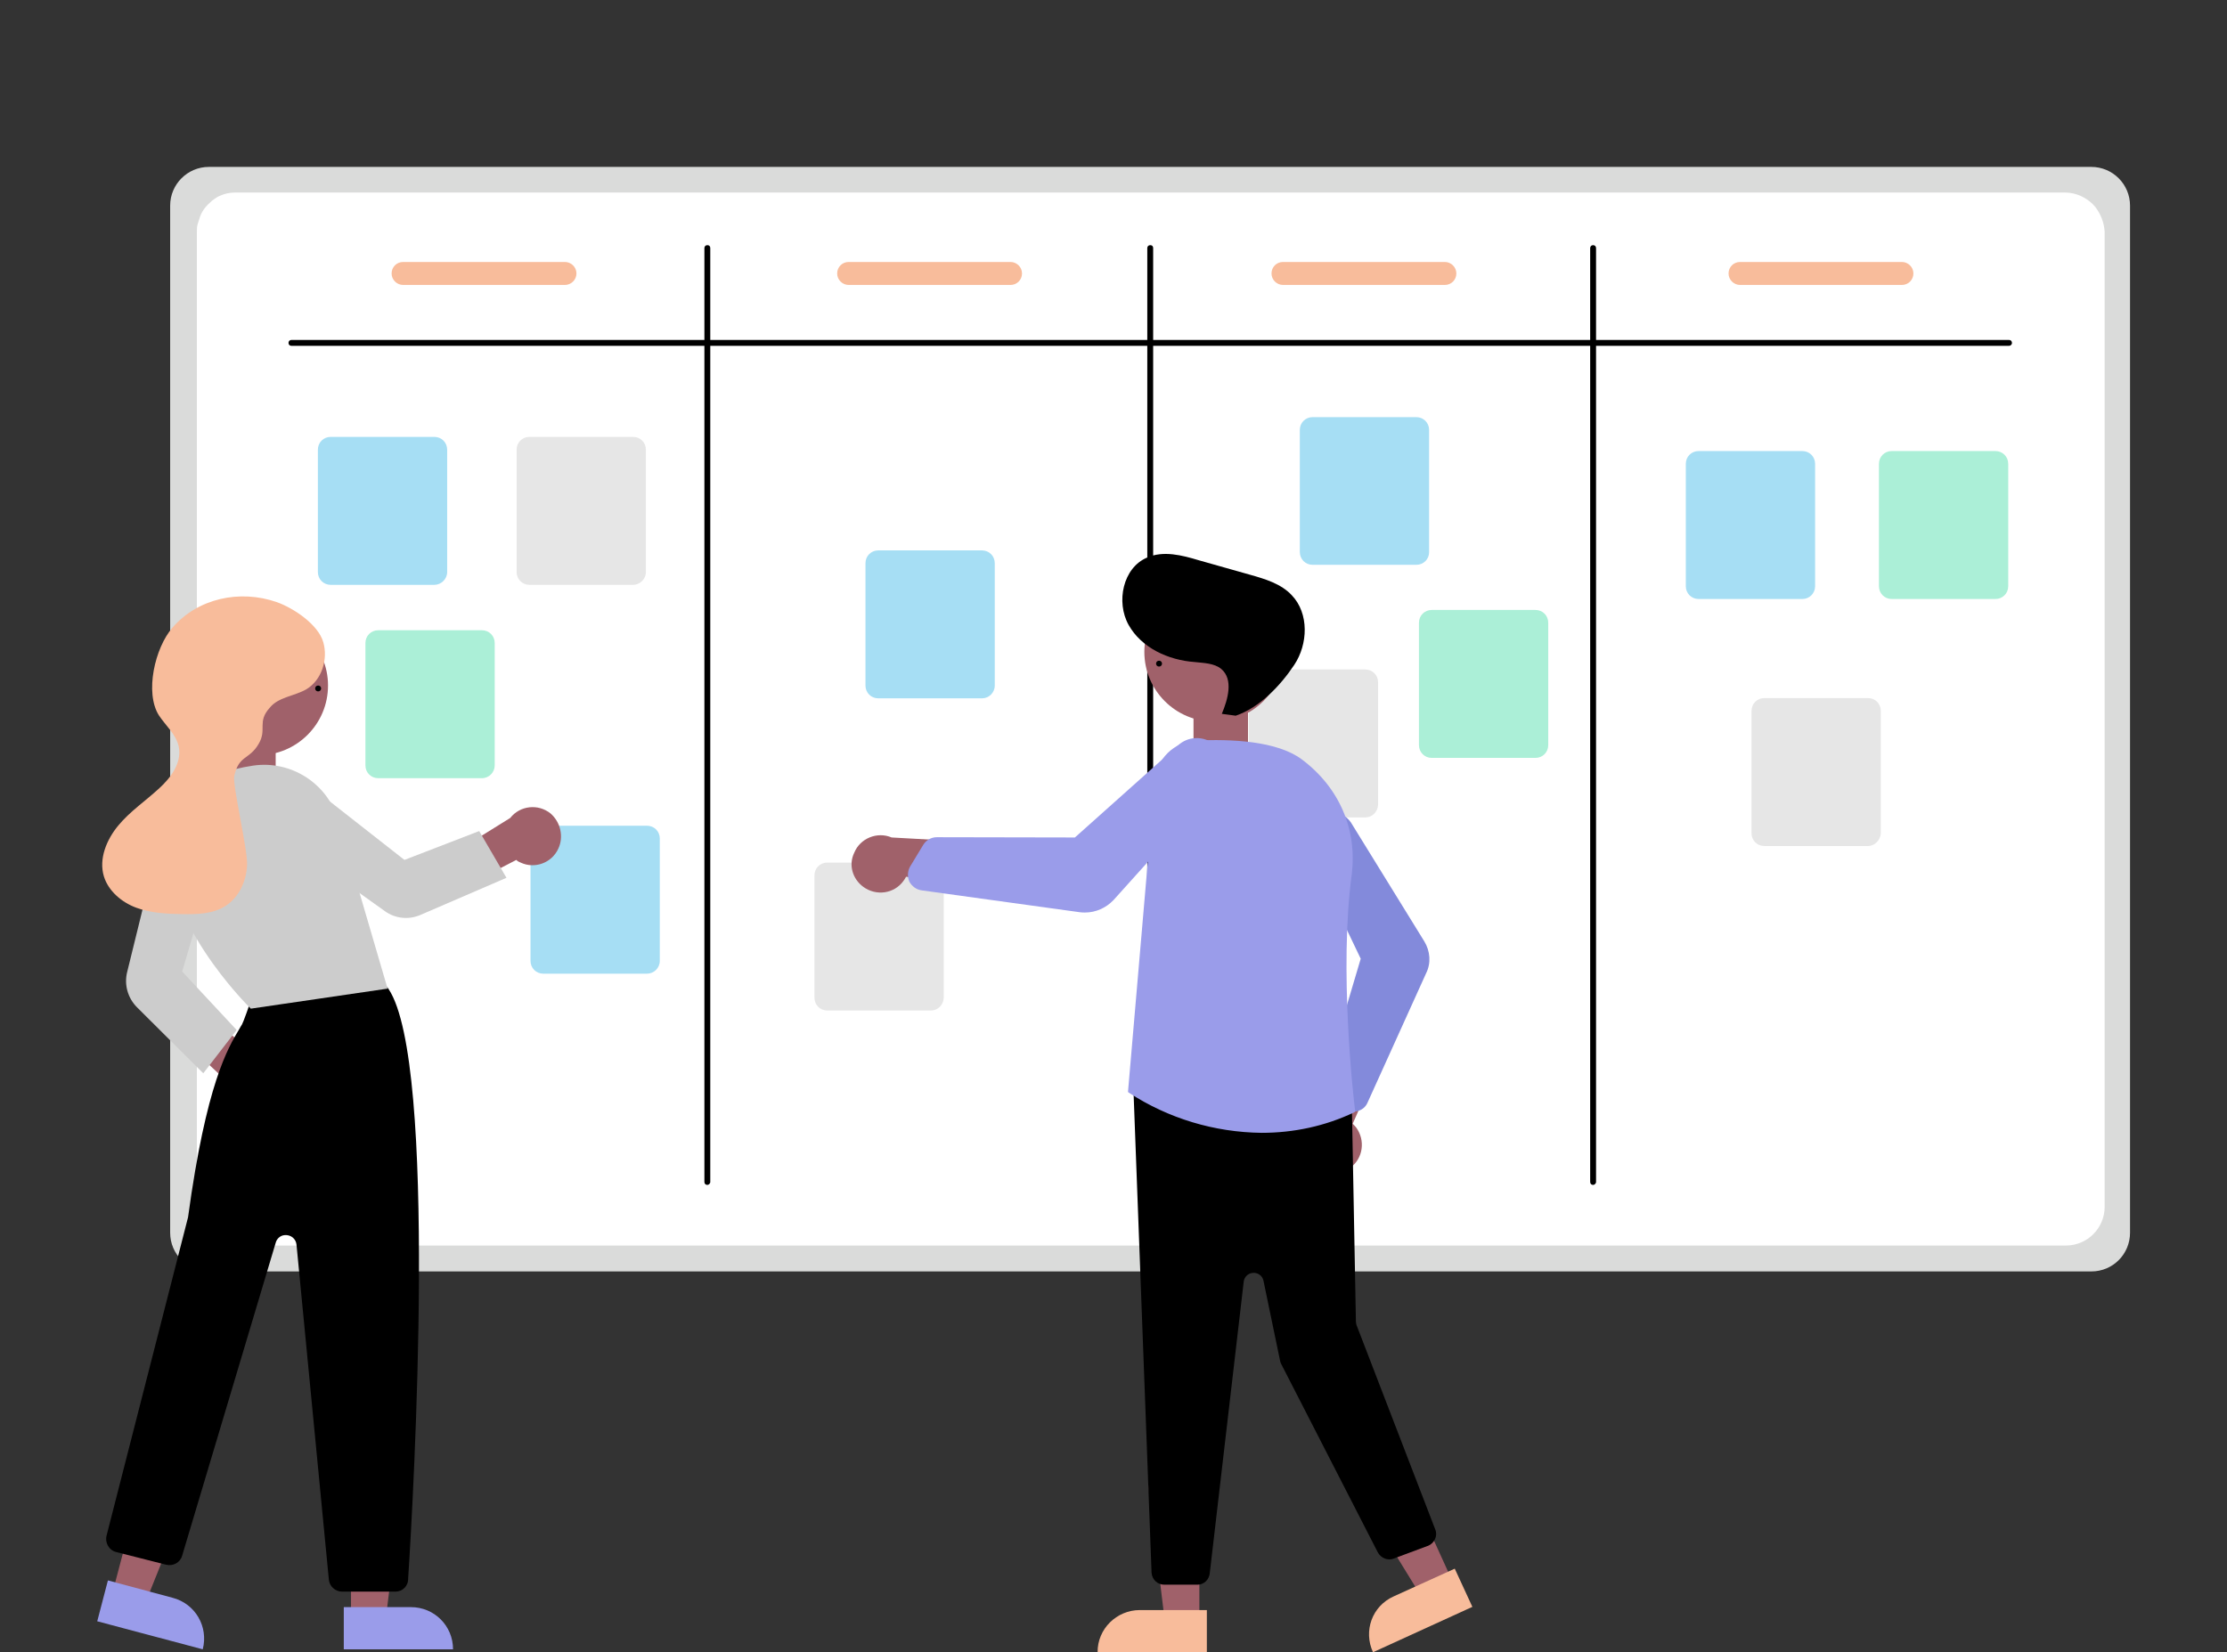 <?xml version="1.0" encoding="utf-8"?>
<!-- Generator: Adobe Illustrator 26.0.3, SVG Export Plug-In . SVG Version: 6.00 Build 0)  -->
<svg version="1.1" id="Layer_1" xmlns="http://www.w3.org/2000/svg" xmlns:xlink="http://www.w3.org/1999/xlink" x="0px" y="0px"
	 viewBox="0 0 833.7 618.7" style="enable-background:new 0 0 833.7 618.7;" xml:space="preserve">
<rect x="0" y="0" width="833.7" height="618.7" fill="#333333" stroke="none"/>
<style type="text/css">
	.st0{fill:#DADBDA;}
	.st1{fill:#FFFFFF;}
	.st2{fill:#A0616A;}
	.st3{fill:#A6DEF4;}
	.st4{fill:#ABEFD7;}
	.st5{fill:#E6E6E6;}
	.st6{fill:#F8BC9B;}
	.st7{fill:#9A9CEA;}
	.st8{fill:#CCCCCC;}
	.st9{fill:#838ADB;}
</style>
<g>
	<g>
		<path class="st0" d="M782.9,476.1H78.2c-8,0-14.5-6.5-14.5-14.5V77c0-8,6.5-14.5,14.5-14.5h704.7c8,0,14.5,6.5,14.5,14.5v384.6
			C797.4,469.6,791,476.1,782.9,476.1z"/>
		<path class="st1" d="M784.4,77.5c-0.3-0.3-0.6-0.7-1-1.1c-1.3-1.3-2.9-2.3-4.6-3.1c-1.7-0.7-3.6-1.2-5.6-1.2H88
			c-2,0-3.9,0.4-5.6,1.2c-0.9,0.3-1.7,0.9-2.4,1.4c-0.4,0.2-0.7,0.5-1.1,0.9c-0.7,0.6-1.4,1.3-1.9,1.9c-0.9,1.1-1.6,2.2-2.1,3.6
			c-0.3,0.9-0.6,1.8-0.9,2.8s-0.3,1.9-0.3,2.9v365.1c0,8,6.5,14.5,14.5,14.5h685.2c8,0,14.5-6.5,14.5-14.5V86.8
			C787.7,83.3,786.4,80.1,784.4,77.5z"/>
	</g>
	<rect x="446.8" y="262.4" class="st2" width="20.4" height="21.7"/>
	<rect x="81.3" y="276.1" class="st2" width="21.9" height="17.4"/>
	<path d="M752.1,129.5h-643c-0.6,0-1.1-0.4-1.1-1.1c0-0.6,0.4-1.1,1.1-1.1h643c0.6,0,1.1,0.4,1.1,1.1
		C753.2,129.1,752.6,129.5,752.1,129.5z"/>
	<path d="M430.6,443.7c-0.6,0-1.1-0.4-1.1-1.1V92.9c0-0.6,0.4-1.1,1.1-1.1s1.1,0.4,1.1,1.1v349.7
		C431.7,443.2,431.1,443.7,430.6,443.7z"/>
	<g>
		<path d="M264.8,443.7c-0.6,0-1.1-0.4-1.1-1.1V92.9c0-0.6,0.4-1.1,1.1-1.1s1.1,0.4,1.1,1.1v349.7
			C265.9,443.2,265.3,443.7,264.8,443.7z"/>
		<path d="M596.4,443.7c-0.6,0-1.1-0.4-1.1-1.1V92.9c0-0.6,0.4-1.1,1.1-1.1c0.6,0,1.1,0.4,1.1,1.1v349.7
			C597.5,443.2,596.9,443.7,596.4,443.7z"/>
	</g>
	<path class="st3" d="M162.6,219h-38.8c-2.7,0-4.8-2.1-4.8-4.8v-45.8c0-2.7,2.1-4.8,4.8-4.8h38.8c2.7,0,4.8,2.1,4.8,4.8v45.8
		C167.4,216.9,165.1,219,162.6,219z"/>
	<path class="st3" d="M242.2,364.6h-38.8c-2.7,0-4.8-2.1-4.8-4.8V314c0-2.7,2.1-4.8,4.8-4.8h38.8c2.7,0,4.8,2.1,4.8,4.8v45.8
		C247,362.5,244.8,364.6,242.2,364.6z"/>
	<path class="st3" d="M367.6,261.5h-38.8c-2.7,0-4.8-2.1-4.8-4.8v-45.8c0-2.7,2.1-4.8,4.8-4.8h38.8c2.7,0,4.8,2.1,4.8,4.8v45.8
		C372.4,259.4,370.2,261.5,367.6,261.5z"/>
	<path class="st3" d="M530.2,211.5h-38.8c-2.7,0-4.8-2.1-4.8-4.8V161c0-2.7,2.1-4.8,4.8-4.8h38.8c2.7,0,4.8,2.1,4.8,4.8v45.8
		C535,209.4,532.9,211.5,530.2,211.5z"/>
	<path class="st3" d="M674.7,224.3h-38.8c-2.7,0-4.8-2.1-4.8-4.8v-45.8c0-2.7,2.1-4.8,4.8-4.8h38.8c2.7,0,4.8,2.1,4.8,4.8v45.8
		C679.5,222.2,677.4,224.3,674.7,224.3z"/>
	<path class="st4" d="M747,224.3h-38.8c-2.7,0-4.8-2.1-4.8-4.8v-45.8c0-2.7,2.1-4.8,4.8-4.8H747c2.7,0,4.8,2.1,4.8,4.8v45.8
		C751.8,222.2,749.7,224.3,747,224.3z"/>
	<path class="st5" d="M699.3,316.8h-38.8c-2.7,0-4.8-2.1-4.8-4.8v-45.8c0-2.7,2.1-4.8,4.8-4.8h38.8c2.7,0,4.8,2.1,4.8,4.8V312
		C704,314.6,701.8,316.8,699.3,316.8z"/>
	<path class="st4" d="M574.8,283.8H536c-2.7,0-4.8-2.1-4.8-4.8v-45.8c0-2.7,2.1-4.8,4.8-4.8h38.8c2.7,0,4.8,2.1,4.8,4.8V279
		C579.6,281.7,577.5,283.8,574.8,283.8z"/>
	<path class="st5" d="M511.1,306.1h-38.8c-2.7,0-4.8-2.1-4.8-4.8v-45.8c0-2.7,2.1-4.8,4.8-4.8h38.8c2.7,0,4.8,2.1,4.8,4.8v45.8
		C515.8,304,513.7,306.1,511.1,306.1z"/>
	<path class="st5" d="M348.5,378.4h-38.8c-2.7,0-4.8-2.1-4.8-4.8v-45.8c0-2.7,2.1-4.8,4.8-4.8h38.8c2.7,0,4.8,2.1,4.8,4.8v45.8
		C353.2,376.3,351.1,378.4,348.5,378.4z"/>
	<path class="st4" d="M180.4,291.4h-38.8c-2.7,0-4.8-2.1-4.8-4.8v-45.8c0-2.7,2.1-4.8,4.8-4.8h38.8c2.7,0,4.8,2.1,4.8,4.8v45.8
		C185.2,289.2,183.1,291.4,180.4,291.4z"/>
	<path class="st5" d="M237,219h-38.8c-2.7,0-4.8-2.1-4.8-4.8v-45.8c0-2.7,2.1-4.8,4.8-4.8H237c2.7,0,4.8,2.1,4.8,4.8v45.8
		C241.8,216.9,239.5,219,237,219z"/>
	<path class="st6" d="M211.5,106.7h-60.6c-2.3,0-4.3-1.9-4.3-4.3s1.9-4.3,4.3-4.3h60.6c2.3,0,4.3,1.9,4.3,4.3
		S213.8,106.7,211.5,106.7z"/>
	<path class="st6" d="M378.3,106.7h-60.6c-2.3,0-4.3-1.9-4.3-4.3s1.9-4.3,4.3-4.3h60.6c2.3,0,4.3,1.9,4.3,4.3
		S380.7,106.7,378.3,106.7z"/>
	<path class="st6" d="M540.9,106.7h-60.6c-2.3,0-4.3-1.9-4.3-4.3s1.9-4.3,4.3-4.3h60.6c2.3,0,4.3,1.9,4.3,4.3
		S543.3,106.7,540.9,106.7z"/>
	<path class="st6" d="M712,106.7h-60.6c-2.3,0-4.3-1.9-4.3-4.3s1.9-4.3,4.3-4.3H712c2.3,0,4.3,1.9,4.3,4.3S714.4,106.7,712,106.7z"
		/>
	<path class="st2" d="M93.8,418c-5.8-0.5-10.2-5.8-9.6-11.7c0.1-0.6,0.2-1.3,0.3-1.8l-27.2-25.4l14.5-3.6l26.8,21.7
		c5.6,2,8.5,8.1,6.6,13.7C103.4,415.6,98.8,418.6,93.8,418L93.8,418z"/>
	<polygon class="st2" points="131.4,605.5 144.5,605.5 150.7,555.3 131.4,555.3 	"/>
	<path class="st7" d="M169.6,617.6h-40.9l0,0v-15.8l0,0h25.1C162.6,601.8,169.6,608.8,169.6,617.6L169.6,617.6L169.6,617.6z"/>
	<polygon class="st2" points="42.2,596.1 54.7,599.5 73.6,552.5 55,547.5 	"/>
	<path class="st7" d="M75.9,617.6l-39.5-10.5l0,0l4-15.3l0,0l24.2,6.5C73.1,600.5,78.1,609.1,75.9,617.6L75.9,617.6L75.9,617.6z"/>
	<path d="M148,596h-19.9c-2.6,0-4.8-2-5-4.6L111,466.1c-0.2-2.2-2.1-3.8-4.4-3.6c-1.6,0.1-3,1.3-3.4,2.9l-35,117.1
		c-0.7,2.6-3.4,4.1-6.1,3.4l-18.5-4.7c-2.7-0.6-4.4-3.4-3.7-6.2l0,0c0.3-1.2,30.2-118,30.5-119.2c6.8-50,14.9-63.3,19.2-70.5
		c0.3-0.6,0.7-1.2,1-1.7c0.4-0.6,2.7-7,4.1-11.3c0.4-1.4,1.3-2.6,2.6-3.2c18.3-9.4,39.6-2.9,45.8-0.6c1.1,0.3,1.9,1.1,2.4,1.9
		c18.4,27.7,9.4,188.6,7.3,220.6C152.9,593.9,150.7,596,148,596z"/>
	<circle class="st2" cx="96.7" cy="256.7" r="26.1"/>
	<path class="st8" d="M93.9,377.7l-0.2-0.2c-0.3-0.3-35.2-34.4-30.6-65.9c1.9-13.5,12.9-22.1,31.6-24.9c14.2-2.1,27.8,6.6,31.9,20.3
		l18.5,63.2L93.9,377.7z"/>
	<path class="st8" d="M76.1,401.9l-24.8-24.7c-3.4-3.4-4.9-8.4-3.7-13.2l12-48.8c1.5-6,7.4-9.5,13.3-8.1c0.2,0.1,0.4,0.1,0.7,0.2
		c5.7,1.8,8.9,7.9,7.2,13.6l-12.6,42.9l20.4,21.9L76.1,401.9z"/>
	<path class="st2" d="M209,317.8c-2.4,5.3-8.8,7.7-14.1,5.2c-0.5-0.2-1.2-0.5-1.6-1l-33.1,17.1l1.5-14.6l29.3-18.2
		c3.7-4.7,10.5-5.4,15.1-1.7C209.9,307.9,211.1,313.4,209,317.8L209,317.8z"/>
	<path class="st8" d="M189.6,328.7l-32.2,13.9c-4.4,1.9-9.4,1.4-13.3-1.4l-41-29.3c-4.9-3.5-6.1-10.4-2.6-15.3
		c0.1-0.2,0.3-0.4,0.4-0.5c3.8-4.6,10.6-5.3,15.3-1.7l35.2,27.6l28-10.8L189.6,328.7z"/>
	<path class="st6" d="M101,265c3.2-4,9.2-4.3,13.7-6.9c5.8-3.5,8.2-11.3,6.3-17.7c-1.9-6.5-10.9-12.6-17.3-14.9
		c-14-4.9-29.7-1.4-39.1,9.5c-6.6,7.5-10.5,24.4-5.1,32.9c2.6,3.9,6.4,7.1,7.4,11.6c1.3,6-2.9,11.7-7.3,15.7
		c-5.1,4.7-10.9,8.6-15.3,13.9s-7.4,12.5-5.4,19.1c1.7,5.5,6.7,9.7,12.1,11.7s11.4,2.3,17.1,2.4c5.6,0.1,11.6,0,16.4-3.1
		c5.1-3.3,7.8-9.5,8-15.4s-5.5-29.7-4.8-33.2c1.7-7.9,5.6-6,9.1-12C100.1,273.1,96.1,270.4,101,265z"/>
	<polygon class="st2" points="449,606.6 436,606.6 429.9,556.3 449,556.3 	"/>
	<path class="st6" d="M426.7,602.9h25.1l0,0v15.8l0,0h-40.9l0,0l0,0C410.8,610,418,602.9,426.7,602.9L426.7,602.9z"/>
	<polygon class="st2" points="543.6,591.8 531.7,597.2 505.2,554.1 522.8,546.1 	"/>
	<path class="st6" d="M521.7,597.8l22.9-10.4l0,0l6.6,14.3l0,0l-37.2,17l0,0l0,0C510.3,610.7,513.7,601.4,521.7,597.8z"/>
	<path class="st2" d="M505.6,437.2c4.7-3.5,5.6-10.2,2.1-15c-0.4-0.5-0.9-1-1.3-1.4l15.3-34.8l-19.4,3.3l-11.6,32.5
		c-3.7,4.6-3.1,11.4,1.6,15.1C496.2,440,501.7,440.1,505.6,437.2z"/>
	<path d="M448.3,593.4h-12.4c-2.6,0-4.6-1.9-4.8-4.5l-6.8-181.3c-0.2-2.7,1.8-4.9,4.5-5.1c0.3,0,0.5,0,0.9,0l72,7.7
		c2.4,0.2,4.3,2.2,4.4,4.7l1.5,79.9c0,0.4,0.1,0.9,0.2,1.3l29.5,76.6c1,2.4-0.3,5.2-2.8,6.2c0,0,0,0-0.1,0l-12.6,4.7
		c-2.2,0.9-4.8-0.1-6-2.3l-36.2-70.6c-0.2-0.4-0.3-0.7-0.4-1.2l-6.2-29.9c-0.4-2-2.3-3.3-4.4-2.9c-1.6,0.3-2.8,1.6-3,3.2L452.9,589
		C452.7,591.5,450.7,593.4,448.3,593.4z"/>
	<ellipse class="st2" cx="454.5" cy="244.1" rx="26.1" ry="26.1"/>
	<path class="st9" d="M507.1,416.2c-1.5,0-2.9-0.6-3.9-1.7l-5.7-6.3c-1.3-1.4-1.7-3.3-1.2-5.1l13.1-44.1l-19.9-41.6
		c-1-1.9-1.2-4.1-0.6-6.3c1.3-5,6.3-8.1,11.3-6.9c2.6,0.6,4.8,2.3,6.1,4.7l26.9,43.6c2.2,3.6,2.6,8.1,0.7,11.9l-22,48.6
		c-0.7,1.6-2.2,2.8-4,3.1C507.7,416.2,507.3,416.2,507.1,416.2z"/>
	<path class="st7" d="M472.3,424.2c-17.7-0.2-35-5.4-49.8-15.1l-0.2-0.2v-0.3l10-116.3c0.7-8.2,7.3-14.6,15.5-15
		c13-0.6,30.3,0.1,39.6,7.1c14,10.5,20.8,26.3,18.6,43.3c-4.7,35.3,0.6,82.9,1.3,88.2v0.4l-0.3,0.2
		C496.1,421.7,484.3,424.2,472.3,424.2z"/>
	<path class="st2" d="M323.2,332.1c4.8,3.5,11.5,2.6,15-2.2c0.4-0.5,0.7-1.1,1-1.6l37.6,4.9l-8.6-17.7l-34.4-1.9
		c-5.4-2.3-11.8,0.3-14,5.7C317.6,323.8,319.1,329.1,323.2,332.1z"/>
	<path class="st7" d="M406.2,341.7c-0.6,0-1.3,0-1.9-0.1l-59.3-8.2c-2-0.3-3.6-1.5-4.6-3.3c-0.1-0.3-0.2-0.5-0.3-0.9l0,0
		c-0.4-1.6-0.2-3.3,0.6-4.7l4.9-8.1c1.1-1.8,3-2.9,5.1-2.9l0,0l51.7,0.1l38.6-34.5c1.8-1.6,4-2.6,6.5-2.7c5.7-0.3,10.6,4.1,10.9,10
		c0.1,3-1,5.8-3.1,7.9l-38.5,42.8C414,340,410.2,341.7,406.2,341.7z"/>
	<path d="M457.4,267.3c2.3-5.5,4.4-12.9-0.2-16.8c-2.7-2.2-6.5-2.2-10-2.6c-9.8-0.7-19.9-5.3-24.7-13.9c-4.8-8.6-2.1-21.4,6.9-25.2
		c6.1-2.7,13.1-0.9,19.4,1l19.1,5.4c5.7,1.6,11.7,3.4,15.7,7.7c6.5,6.8,6.1,18.3,0.9,26.1s-13,16-21.9,19L457.4,267.3z"/>
</g>
<circle cx="119.1" cy="257.8" r="1.1"/>
<circle cx="433.9" cy="248.5" r="1.1"/>
</svg>

